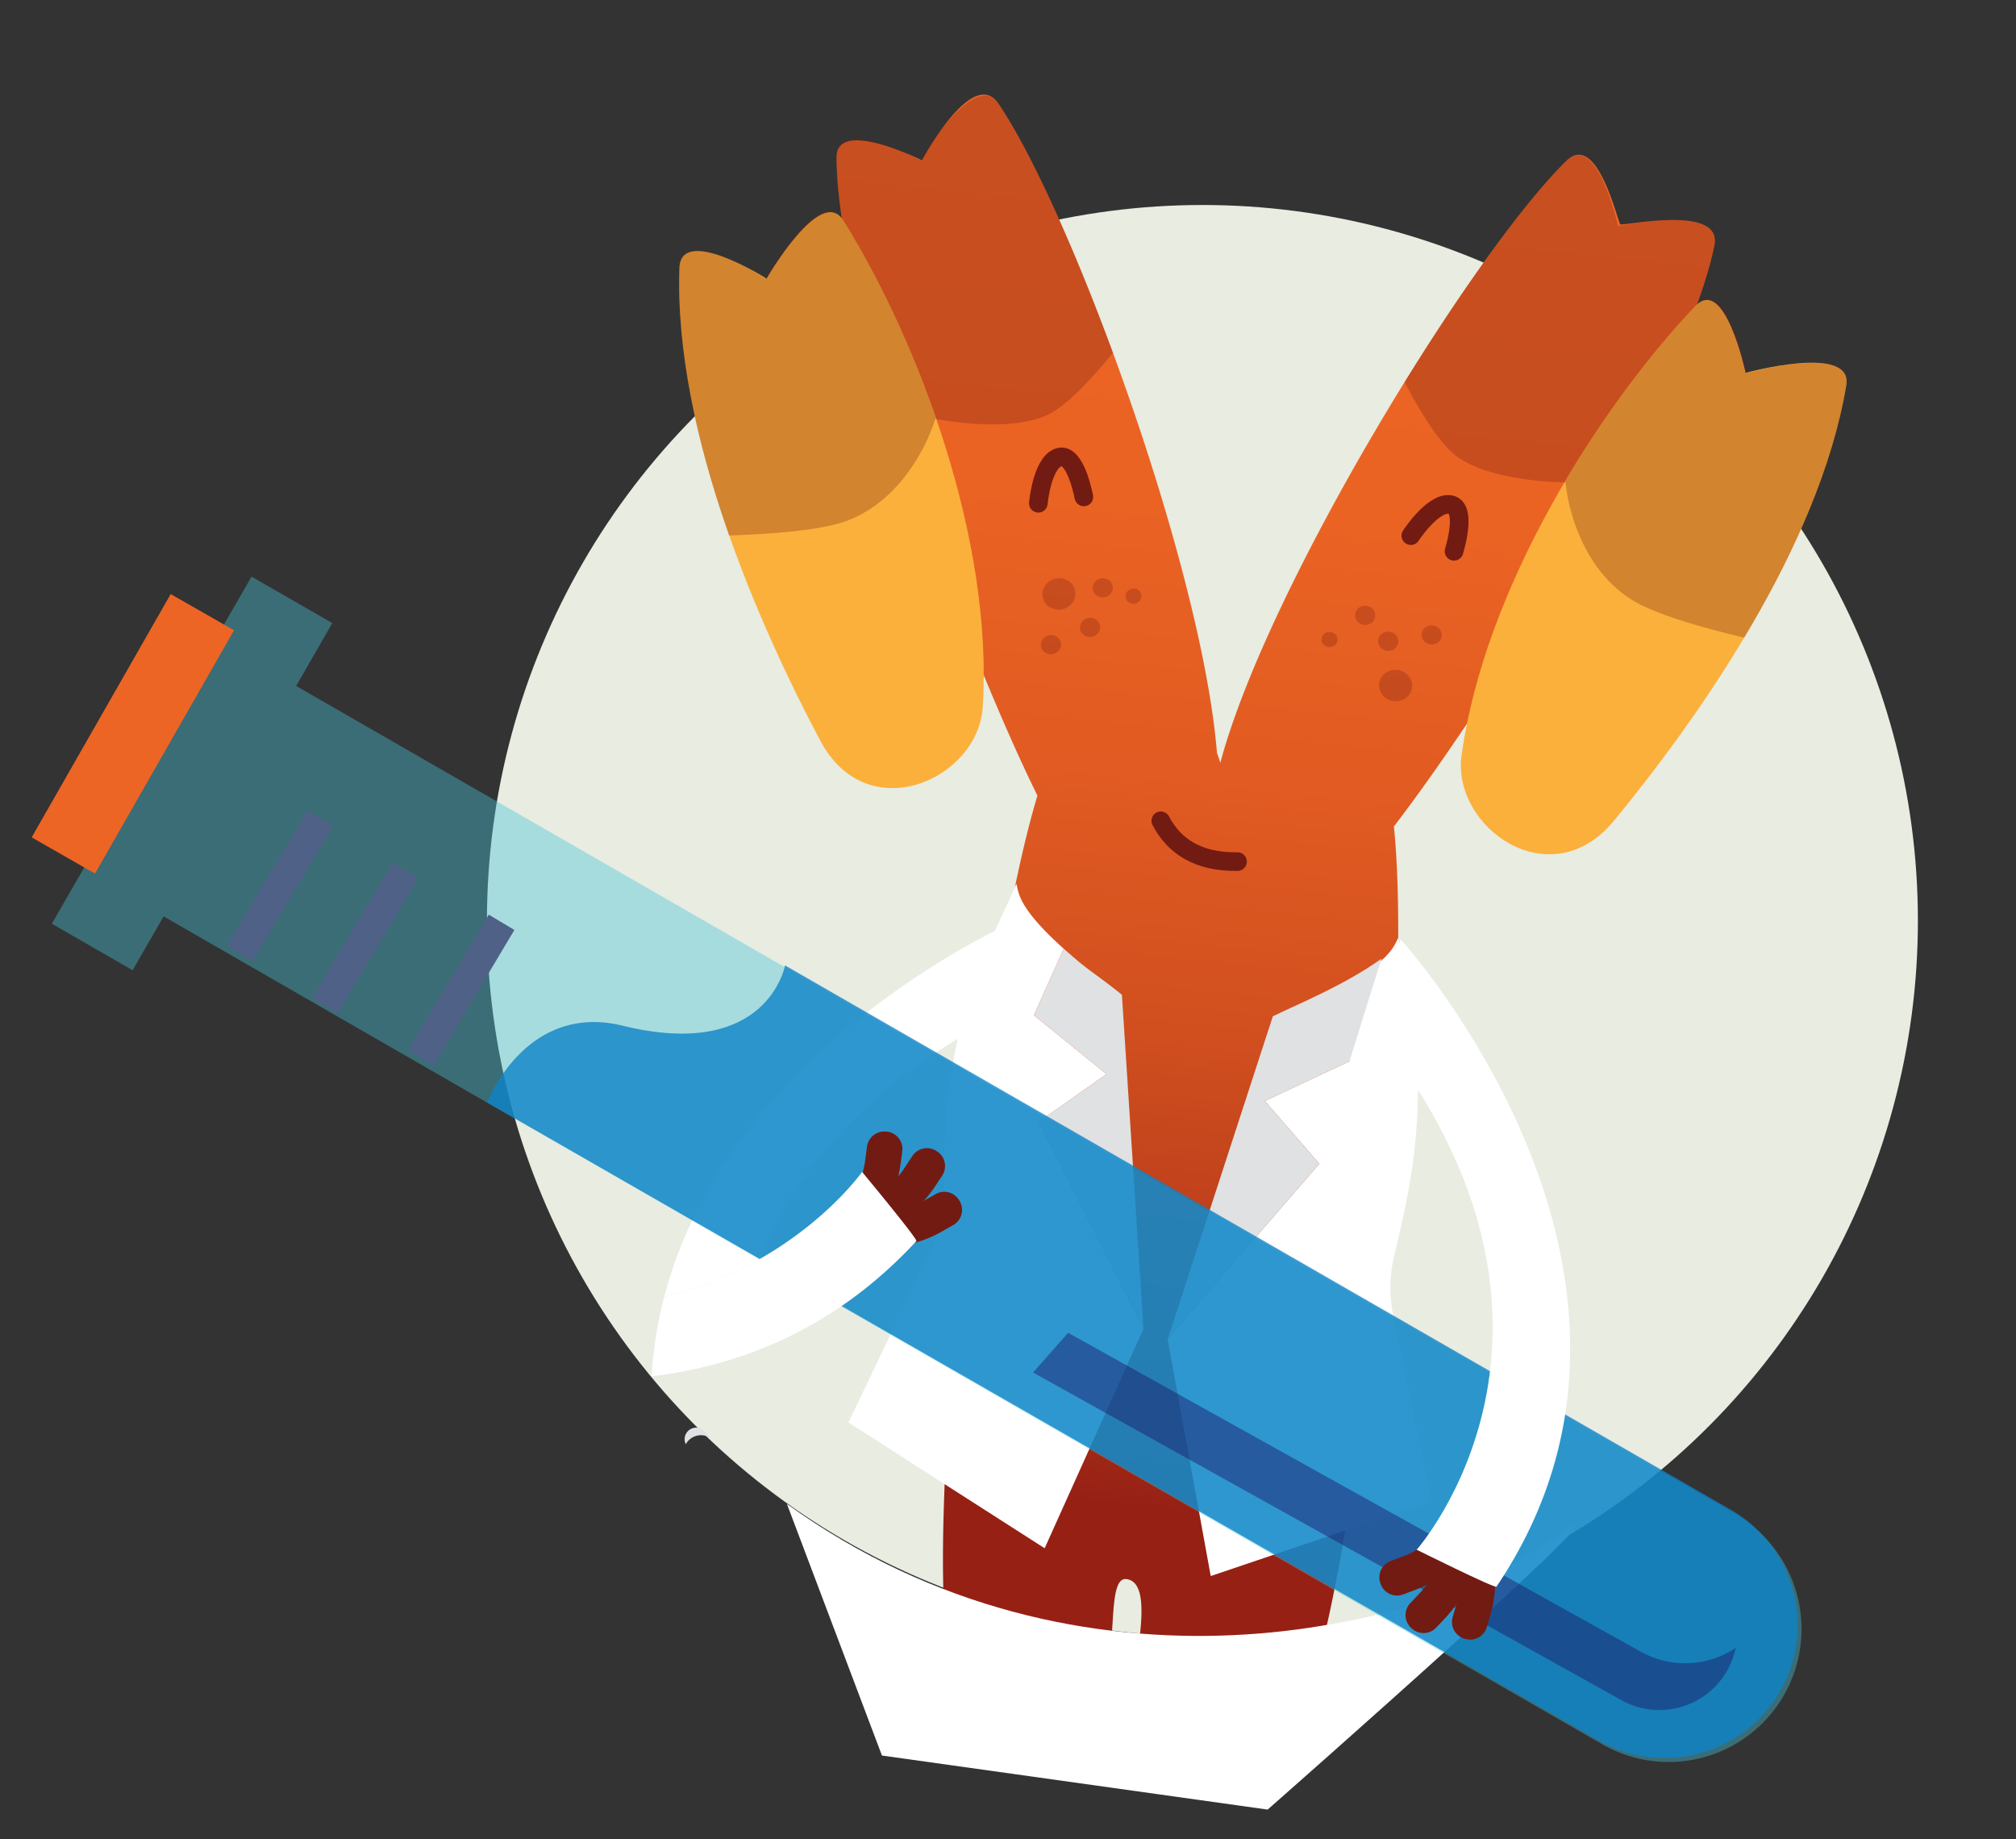<svg xmlns="http://www.w3.org/2000/svg" xmlns:xlink="http://www.w3.org/1999/xlink" viewBox="0 0 1082 987"><rect x="0" y="0" width="1082" height="987" fill="#333333" stroke="none"/><defs><style>.cls-1{isolation:isolate;}.cls-2{fill:#e8ece1;}.cls-3{fill:url(#linear-gradient);}.cls-4{fill:#fbb03b;}.cls-5{opacity:0.3;}.cls-10,.cls-5{mix-blend-mode:multiply;}.cls-10,.cls-6{fill:#721b13;}.cls-7{fill:none;stroke:#721b13;stroke-linecap:round;stroke-linejoin:round;stroke-width:10px;}.cls-14,.cls-8{fill:#fff;}.cls-9{fill:#e0e1e2;}.cls-10{opacity:0.28;}.cls-11{fill:#47c4db;opacity:0.4;}.cls-12{fill:#ed6524;}.cls-13{fill:#0e83c6;opacity:0.8;}.cls-14{stroke:#4f6187;stroke-miterlimit:10;stroke-width:16px;}.cls-15{fill:#1b1464;opacity:0.45;mix-blend-mode:overlay;}</style><linearGradient id="linear-gradient" x1="193.46" y1="439.38" x2="193.46" y2="-419.57" gradientTransform="matrix(-0.99, -0.1, -0.1, 0.99, 839.16, 503.74)" gradientUnits="userSpaceOnUse"><stop offset="0.13" stop-color="#962014"/><stop offset="0.16" stop-color="#9e2716"/><stop offset="0.29" stop-color="#bb3d1b"/><stop offset="0.43" stop-color="#d14f1f"/><stop offset="0.59" stop-color="#e15b22"/><stop offset="0.76" stop-color="#ea6323"/><stop offset="1" stop-color="#ed6524"/></linearGradient></defs><title>antibodies_Artboard 1 copy 13@2x</title><g class="cls-1"><g id="Layer_1" data-name="Layer 1"><circle class="cls-2" cx="645.35" cy="494" r="384"/><path class="cls-3" d="M535.94,55.69c39.6,58.68,109.23,249.17,117.22,348.4a45.11,45.11,0,0,1,1.78,5.26c25.25-94.52,134.31-272.51,185.69-323,16.47-16.19,27.38,32,29,34,1,1.25,55.08-11.11,50.48,11.4-16,78.31-118.51,242-172,311.72,11.2,108.26-20,408.82-49.83,474.8-5.64,12.49-84.13,11-89.41-5.6-3.59-11.24,13.19-63.58-4.47-65.36-11.38-1.15-3.14,45.39-14.56,53.77-13.71,10.07-76,6.1-80-11C495.5,829.15,524.75,532.8,556.8,426.92,518.58,349.58,449.08,165.22,449,84.3c0-21.2,45.81,1.75,45.81,1.75S522,35.06,535.94,55.69Z"/><path class="cls-4" d="M364.66,143.74c-3.09,89.12,43.82,193.87,75.64,253.78,25.15,47.36,84.67,20.9,87.15-18.15,5.7-89.86-34.45-196.35-74.9-261.15-12-19.29-41.15,31.29-41.15,31.29S365.46,120.42,364.66,143.74Z"/><g class="cls-5"><path class="cls-6" d="M449,84.3a230.69,230.69,0,0,0,2.78,32.76c.25.38.51.76.76,1.16,18.07,28.95,36.08,66.23,50,106.62,4.56.88,39.45,7.14,59.49-2.11,10-4.61,23.29-18.71,35.32-33.43C576.22,132,553.22,81.3,535.94,55.69c-12.8-19-42.26,30.24-42.26,30.24S449,61.13,449,84.3Z"/><path class="cls-6" d="M452.55,118.22c-.25-.4-.51-.78-.76-1.16-11.93-18-41,32.39-41,32.39s-45.35-29.44-46.17-5.71c-1.61,46.47,10.37,97.19,26.73,143.58,22.59-.72,50-2.74,63.75-8.09,14.46-5.61,24.94-15.77,32.27-25.81A101.18,101.18,0,0,0,502,224.74l.5.1C488.63,184.45,470.62,147.17,452.55,118.22Z"/></g><path class="cls-4" d="M990.92,206.78c-14.74,88-81.58,181.25-124.71,233.62-34.08,41.39-87.13,3.6-81.77-35.16,12.32-89.2,72.89-185.54,125.44-241,15.89-16.77,27,35.85,27,35.85S994.72,184.13,990.92,206.78Z"/><path class="cls-7" d="M623,440.42c7,13.42,19.84,22.26,41.17,21.9"/><path class="cls-8" d="M750.44,503.34c-2.43,4-3.08,11.74-33.07,27.67l6.89,38.49-45.41,21.27,29.24,33.68L626.8,718.34l-.1.35,23.1,127,118.49-40.1-20.55-99.66a73.66,73.66,0,0,1,.52-32c9.18-38.45,13-59.47,12.9-99.41C761.09,552.47,753.82,524.45,750.44,503.34Z"/><path class="cls-9" d="M724.26,569.5l17.17-55.07c-20.44,14.62-46.8,25.18-58.3,30.92l-56.33,173,81.29-93.89-29.24-33.68Z"/><path class="cls-9" d="M554.94,544.77l16-35.7c14.27,12.81,14.69,11.52,31.19,24.68l11.58,179L557.39,602l36.49-25.63Z"/><path class="cls-8" d="M545.47,474.25c1.41,4.43.17,12.13,25.43,34.82l-16,35.7,38.94,31.59L557.39,602l56.28,110.72v.36l-53,117.69L455.33,763.29l43.95-91.77a73.72,73.72,0,0,0,7.22-31.21c.35-39.53,1.68-60.86,11.43-99.59C523.3,519.37,537.11,493.92,545.47,474.25Z"/><g class="cls-5"><path class="cls-6" d="M920.11,131.73a230.74,230.74,0,0,1-9.25,31.54c-.33.33-.66.65-1,1C886.4,189,861.32,222,839.66,258.78c-4.64,0-40.08-.86-57.87-13.92-8.86-6.51-19.1-23-27.95-39.8,32.1-51.93,64.75-97,86.79-118.7,16.47-16.19,27.75,35,27.75,35S924.71,109.22,920.11,131.73Z"/><path class="cls-6" d="M909.88,164.26c.32-.34.65-.66,1-1,16-16,26.62,36.9,26.62,36.9s57.2-15.81,53.44,6.61c-7.68,45.86-29.54,93.17-54.81,135.38-22-5.21-48.43-12.65-60.86-20.64-13.06-8.38-21.3-20.42-26.48-31.72a101.4,101.4,0,0,1-8.6-31h-.51C861.32,222,886.4,189,909.88,164.26Z"/></g><path class="cls-7" d="M581.71,266.63c-1.21-5.8-5.68-24.74-14.13-21s-10.3,24.41-10.3,24.41"/><path class="cls-7" d="M780.4,295.81c1.65-5.7,6.55-24.53-2.68-25.15s-20.52,16.77-20.52,16.77"/><ellipse class="cls-10" cx="749" cy="367.86" rx="8.41" ry="8.87" transform="translate(307.97 1076.24) rotate(-84.25)"/><ellipse class="cls-10" cx="745.07" cy="344.07" rx="5.16" ry="5.43" transform="translate(328.1 1050.93) rotate(-84.25)"/><ellipse class="cls-10" cx="732.67" cy="330.17" rx="5.16" ry="5.43" transform="translate(330.77 1026.09) rotate(-84.25)"/><ellipse class="cls-10" cx="768.41" cy="340.67" rx="5.16" ry="5.43" transform="translate(352.49 1071.09) rotate(-84.25)"/><ellipse class="cls-10" cx="713.55" cy="343.14" rx="4.07" ry="4.29" transform="translate(300.67 1018.72) rotate(-84.25)"/><ellipse class="cls-10" cx="568.33" cy="318.76" rx="8.87" ry="8.41" transform="translate(-48.26 108) rotate(-10.42)"/><ellipse class="cls-10" cx="585.01" cy="336.72" rx="5.43" ry="5.16" transform="translate(-51.23 111.31) rotate(-10.42)"/><ellipse class="cls-10" cx="591.84" cy="315.48" rx="5.43" ry="5.16" transform="translate(-47.28 112.19) rotate(-10.42)"/><ellipse class="cls-10" cx="564.02" cy="345.96" rx="5.43" ry="5.16" transform="translate(-53.25 107.67) rotate(-10.42)"/><ellipse class="cls-10" cx="608.36" cy="319.95" rx="4.29" ry="4.07" transform="translate(-47.82 115.25) rotate(-10.42)"/><path class="cls-8" d="M538.06,497.58s-4.07,48.51-6.54,49.84c-71.61,38.52-107,85.44-123.6,128a196.16,196.16,0,0,1-51.42,20.32C391,564.1,538.06,497.58,538.06,497.58Z"/><path class="cls-9" d="M379.14,769.29a9.19,9.19,0,0,1,2.09,2.28,9.33,9.33,0,0,0-3.24-1.29h0a9.34,9.34,0,0,0-9.94,4.68,6.23,6.23,0,0,1,11.09-5.67Z"/><path class="cls-8" d="M422.35,807c158,114,344,67.37,411,19s-153,145-153,145l-207-29Z"/><path class="cls-11" d="M135,309.4l43.36,24.94-19.41,33.73L422.77,519.84,930.58,812a71.33,71.33,0,1,1-71.14,123.65l-535-307.75L87.81,491.72,71.18,520.63,27.82,495.68Z"/><rect class="cls-12" x="-3.88" y="374.16" width="150.36" height="39.15" transform="translate(448.52 527.23) rotate(119.75)"/><path class="cls-13" d="M955.31,907.61a71.33,71.33,0,0,1-97.4,26.24L261.43,591.59s20.52-54,72.81-41.21C412.07,569.45,421.33,518,421.33,518L929.07,810.21A71.33,71.33,0,0,1,955.31,907.61Z"/><path class="cls-6" d="M501.92,636.51l3.72-5.64a9.34,9.34,0,0,0-2.65-13l-.36-.24a9.35,9.35,0,0,0-12.95,2.66l-4.18,6.34A45.29,45.29,0,0,1,468,642.25l-10.37,5.2a9.36,9.36,0,0,0-4.23,12.42h0a9.36,9.36,0,0,0,12.69,4.26l11.73-6A63.74,63.74,0,0,0,501.92,636.51Z"/><path class="cls-6" d="M505.75,660.69l5.88-3.34a9.36,9.36,0,0,0,3.49-12.76l-.21-.36a9.34,9.34,0,0,0-12.75-3.5l-6.6,3.76a45.4,45.4,0,0,1-22.67,5.94l-11.6,0a9.34,9.34,0,0,0-9.4,9.15h0a9.35,9.35,0,0,0,9.38,9.54l13.18,0A63.52,63.52,0,0,0,505.75,660.69Z"/><path class="cls-6" d="M483.37,624.44l.88-6.7a9.35,9.35,0,0,0-8-10.5l-.42,0a9.35,9.35,0,0,0-10.5,8l-1,7.53a45.43,45.43,0,0,1-9,21.66l-7.06,9.21a9.34,9.34,0,0,0,1.61,13h0a9.34,9.34,0,0,0,13.27-1.7l7.94-10.52A63.66,63.66,0,0,0,483.37,624.44Z"/><path class="cls-8" d="M356.5,695.78a196.16,196.16,0,0,0,51.42-20.32c36.6-20.83,54.77-46.63,54.77-46.63s30,36.14,29.14,37.12c-29.59,32-62.72,51.6-96.48,62.61a241.14,241.14,0,0,1-45.65,10A219.64,219.64,0,0,1,356.5,695.78Z"/><line class="cls-14" x1="269.21" y1="494.9" x2="225.9" y2="567.55"/><line class="cls-14" x1="171.87" y1="439.05" x2="128.56" y2="511.71"/><line class="cls-14" x1="217.6" y1="467.1" x2="174.29" y2="539.75"/><path class="cls-15" d="M880.7,886.31a48.75,48.75,0,0,0,50.86-2.09,41.8,41.8,0,0,1-61.26,28.11L554.43,736.47l18.85-21.31Z"/><path class="cls-6" d="M775.47,868.43l-4.64,4.92a9.35,9.35,0,0,1-13.22.39l-.31-.29a9.36,9.36,0,0,1-.39-13.22l5.22-5.53a45.41,45.41,0,0,0,11.13-20.63l2.68-11.28a9.34,9.34,0,0,1,11.11-7h0a9.34,9.34,0,0,1,7.06,11.36L791,840A63.63,63.63,0,0,1,775.47,868.43Z"/><path class="cls-6" d="M799.88,866.6,798,873.09a9.34,9.34,0,0,1-11.61,6.33l-.4-.12a9.33,9.33,0,0,1-6.33-11.6l2.14-7.29a45.45,45.45,0,0,0,.58-23.44l-2.72-11.27a9.36,9.36,0,0,1,6.75-11.25h0a9.35,9.35,0,0,1,11.44,6.94l3,12.83A63.59,63.59,0,0,1,799.88,866.6Z"/><path class="cls-6" d="M759.46,853.14l-6.33,2.4a9.35,9.35,0,0,1-12.06-5.41l-.15-.4a9.36,9.36,0,0,1,5.42-12.06l7.11-2.7a45.36,45.36,0,0,0,19-13.7l7.34-9a9.36,9.36,0,0,1,13-1.42h0a9.35,9.35,0,0,1,1.39,13.31l-8.42,10.14A63.58,63.58,0,0,1,759.46,853.14Z"/><path class="cls-8" d="M751.73,504.06S916,684,803.17,851.39c-.75,1.1-42.83-19.84-42.83-19.84S865.53,713,738.05,552.43C736.31,550.23,751.73,504.06,751.73,504.06Z"/></g></g></svg>